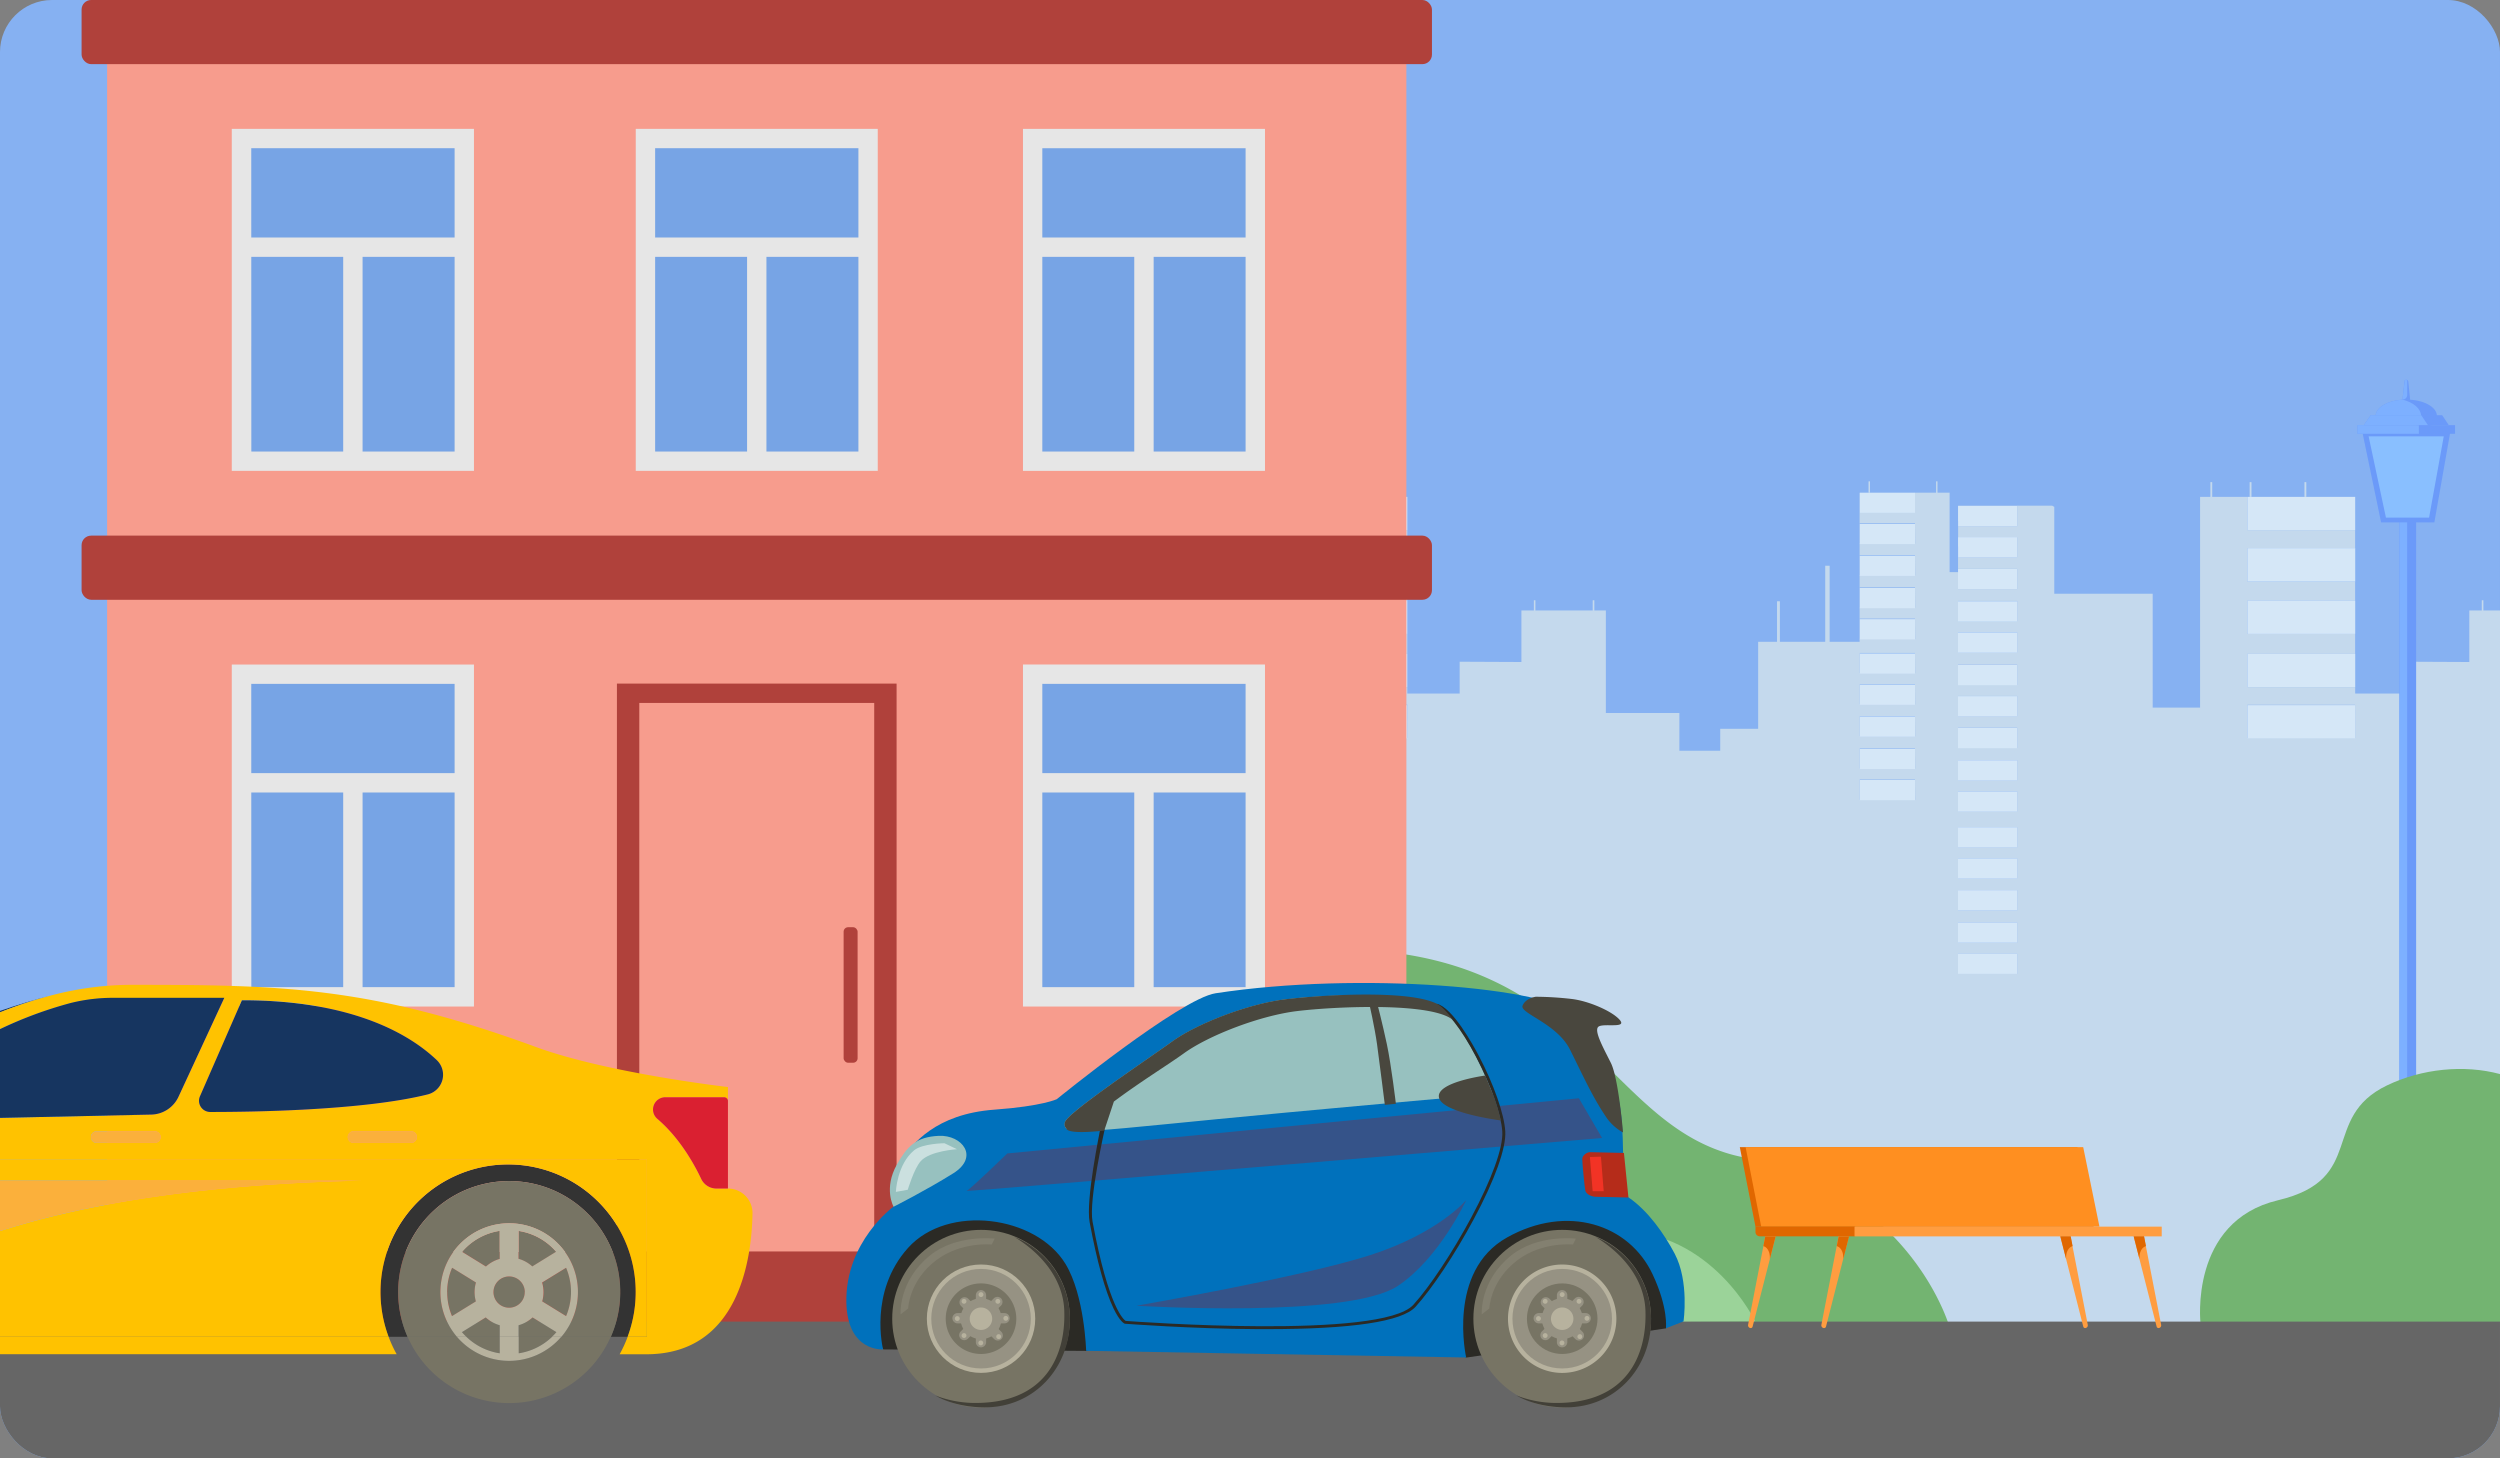 <?xml version="1.0" encoding="UTF-8"?> <svg xmlns="http://www.w3.org/2000/svg" xmlns:xlink="http://www.w3.org/1999/xlink" id="back" viewBox="0 0 960 560"><rect x="0" y="0" width="960" height="560" fill="#808080" stroke="none"/> <defs> <style>.cls-1{fill:none;}.cls-2{fill:#86b1f2;}.cls-3{fill:#c4d9ed;}.cls-4{fill:#d5e7f7;}.cls-5{fill:#6b9af9;}.cls-6{fill:#7db0ff;}.cls-7{fill:#89bfff;}.cls-8{fill:#73b471;}.cls-9{fill:#b0413b;}.cls-10{fill:#f79c8d;}.cls-11{fill:#77a4e5;}.cls-12{fill:#e6e6e6;}.cls-13{fill:#9bd399;}.cls-14{clip-path:url(#clip-path);}.cls-15{fill:#666;}.cls-16{fill:#e06700;}.cls-17{fill:#ff8f20;}.cls-18{fill:#ff9d40;}.cls-19{fill:#2b2a25;}.cls-20{fill:#777464;}.cls-21{fill:#424038;}.cls-22{fill:#b7b29e;}.cls-23,.cls-24{fill:#969283;}.cls-24{opacity:0.4;}.cls-25{fill:#0071bc;}.cls-26{fill:#97c1bf;}.cls-27{fill:#49473e;}.cls-28{fill:#355389;}.cls-29{fill:#b52c1a;}.cls-30{fill:#f23325;}.cls-31{fill:#fff;opacity:0.5;}.cls-32{fill:#333;}.cls-33{fill:#163560;}.cls-34{fill:#ffc200;}.cls-35{fill:#da2031;}.cls-36{fill:#fbb03b;}</style> <clipPath id="clip-path"> <rect class="cls-1" width="960" height="560" rx="20"></rect> </clipPath> </defs> <rect class="cls-2" width="960" height="560" rx="20"></rect> <rect class="cls-3" x="534.44" y="185.14" width="0.71" height="5.66"></rect> <rect class="cls-3" x="499.87" y="185.14" width="0.71" height="5.66"></rect> <rect class="cls-3" x="520.92" y="185.14" width="0.71" height="5.66"></rect> <rect class="cls-3" x="136.08" y="185.14" width="0.71" height="5.66"></rect> <rect class="cls-3" x="172.21" y="185.14" width="0.71" height="5.66"></rect> <rect class="cls-3" x="368.81" y="184.83" width="0.55" height="4.37"></rect> <rect class="cls-3" x="151.15" y="185.14" width="0.71" height="5.66"></rect> <rect class="cls-3" x="884.91" y="185.14" width="0.71" height="5.66"></rect> <rect class="cls-3" x="863.86" y="185.14" width="0.71" height="5.66"></rect> <path class="cls-3" d="M953.62,234.42V230.5H953v3.92h-4.78v19.79l-23.71-.11v12.22H904.39v-2.47H863v-12.8h41.37v-7.63H863v-12.8h41.37V223.3H863V210.5h41.37v-6.9H863V190.8H849.49v-5.66h-.71v5.66h-3.95v80.91h-18.2V228H788.84V194.64l-.82-.47H751.89v.12H774.6v7.78H751.92v2h0v2.24H774.6V214H751.89v4.45H774.6v7.77H751.87v-6.51l-3.22,0V189.19H744v-4.36h-.55v4.36h-8.11V197H714.15v-7.78h-.06v3.87h0v5.84h0V204h0v5.84h0v4h0v5.84h0v3.73h0v5.83h0V233h0v5.84h0v3.5h0v3.71h0v.4H702.58v-29.2h-1.7v29.2h-17.4V230.89h-1.1v15.57h-7.25v33.4H660.57v8.41H644.88V273.79H616.65V234.42h-4.42V230.5h-.63v3.92h-22V230.5H589v3.92h-4.78v19.79l-23.71-.11v12.22H540.4v-2.47H495v-12.8H540.4v-7.63H495v-12.8H540.4V223.3H495V210.5H540.4v-6.9H495V190.8H485.5v-5.66h-.71v5.66h-4v80.9H462.64V228H440.13V194.64l-.83-.47H403.18V200h0v4h0v5.84h0v4h0v5.84h0v0l-3.26,0V189.19H395.3v-4.36h-.54v4.36h-6.87V197H365.36v1.93h0v2.26h22.51v7.77H365.36v.93h0v3.52h22.51v7.77H365.38v2.3h0v2.34h22.53v7.77H365.36v4.2h22.53v7.78H365.36v.52h0v.4H353.87v-29.2h-1.7v29.2h-17.4V230.89h-1.1v15.57h-7.25v33.4H311.86v8.41H296.17V273.79H267.94V234.42h-4.42V230.5h-.63v3.92h-22V230.5h-.63v3.92h-4.77v19.79l-23.72-.11v12.22h-20.1V190.8h-5.25v-5.66h-.72v5.66h-9.4v12.8h-44.2v6.48h44.2v12.8h-44.2v7.32h44.2V243h-44.2v7.63h44.2v12.81h-44.2v6.91h44.2v12.8h-44.2V271.7H114V510.78l289.07-1.09V511l364-1.36V511L960,510.28V234.42ZM387.89,307.29H365.17v-7.78h22.72Zm0-12H365.17v-7.77h22.72Zm0-12.41H365.17v-7.77h22.72Zm0-12.22H365.17v-7.77h22.72Zm0-12H365.17v-7.78h22.72ZM429.47,374H403.65v-7.77h25.82Zm0-12H403.65v-7.78h25.82Zm0-12.41H403.65v-7.78h25.82Zm0-12.22H403.65v-7.77h25.82Zm0-12H403.65v-7.77h25.82Zm0-13.73H403.65v-7.77h25.82Zm0-12H403.65v-7.77h25.82Zm0-12.41H403.65v-7.77h25.82Zm0-12.21H403.65v-7.78h25.82Zm0-12H403.65v-7.77h25.82Zm0-12.48H403.65v-7.78h25.82Zm0-12H403.65v-7.77h25.82Zm0-12.41H403.65v-7.77h25.82Zm0-12.22H403.65v-7.77h25.82Zm0-12H403.65v-7.78h25.82Zm110.94,81.5H495v-12.8h45.45Zm195,23.72H714.15v-7.78h21.21Zm0-12H714.15v-7.77h21.21Zm0-12.41H714.15v-7.77h21.21Zm0-12.22H714.15v-7.77h21.21Zm0-12H714.15v-7.78h21.21Zm0-13.18H714.15v-7.78h21.21Zm0-12H714.15v-7.77h21.21Zm0-12.41H714.15v-7.77h21.21Zm0-12.22H714.15v-7.77h21.21ZM774.6,374H751.87v-7.77H774.6Zm0-12H751.87v-7.78H774.6Zm0-12.41H751.87v-7.78H774.6Zm0-12.22H751.87v-7.77H774.6Zm0-12H751.87v-7.77H774.6Zm0-13.73H751.87v-7.77H774.6Zm0-12H751.87v-7.77H774.6Zm0-12.41H751.87v-7.77H774.6Zm0-12.21H751.87v-7.78H774.6Zm0-12H751.87v-7.77H774.6Zm0-12.48H751.87v-7.78H774.6Zm0-12H751.87v-7.77H774.6Zm129.79,44.91H863v-12.8h41.37Z"></path> <rect class="cls-3" x="717.52" y="184.83" width="0.55" height="4.37"></rect> <rect class="cls-4" x="540.4" y="190.8" width="0.01" height="12.8"></rect> <polygon class="cls-4" points="540.4 203.6 540.4 190.8 535.15 190.8 534.44 190.8 521.63 190.8 520.92 190.8 500.58 190.8 499.87 190.8 494.96 190.8 494.96 203.6 540.4 203.6"></polygon> <rect class="cls-4" x="540.4" y="210.5" width="0.01" height="12.8"></rect> <rect class="cls-4" x="494.96" y="210.5" width="45.44" height="12.8"></rect> <rect class="cls-4" x="540.4" y="230.62" width="0.01" height="12.8"></rect> <rect class="cls-4" x="494.96" y="230.62" width="45.44" height="12.8"></rect> <rect class="cls-4" x="540.4" y="251.05" width="0.01" height="12.8"></rect> <rect class="cls-4" x="494.96" y="251.05" width="45.44" height="12.8"></rect> <rect class="cls-4" x="494.96" y="270.77" width="45.45" height="12.8"></rect> <rect class="cls-4" x="718.07" y="189.19" width="17.29"></rect> <rect class="cls-4" x="714.15" y="189.19" width="3.37"></rect> <polygon class="cls-4" points="735.36 196.97 735.36 189.19 718.07 189.19 718.07 189.19 717.52 189.19 717.52 189.19 714.15 189.19 714.15 196.97 735.36 196.97"></polygon> <rect class="cls-4" x="714.15" y="201.16" width="21.21" height="7.77"></rect> <rect class="cls-4" x="714.15" y="213.38" width="21.21" height="7.77"></rect> <rect class="cls-4" x="714.15" y="225.79" width="21.21" height="7.77"></rect> <rect class="cls-4" x="714.15" y="237.76" width="21.21" height="7.77"></rect> <rect class="cls-4" x="714.15" y="250.94" width="21.21" height="7.77"></rect> <rect class="cls-4" x="714.15" y="262.91" width="21.21" height="7.77"></rect> <rect class="cls-4" x="714.15" y="275.13" width="21.21" height="7.77"></rect> <rect class="cls-4" x="714.15" y="287.54" width="21.21" height="7.77"></rect> <rect class="cls-4" x="714.15" y="299.51" width="21.21" height="7.77"></rect> <polygon class="cls-4" points="751.89 200.01 751.89 194.29 751.87 194.29 751.87 202.07 751.92 202.07 751.92 200.01 751.89 200.01"></polygon> <polygon class="cls-4" points="774.6 194.29 751.89 194.29 751.89 200.01 751.92 200.01 751.92 202.07 774.6 202.07 774.6 194.29"></polygon> <polygon class="cls-4" points="751.92 213.88 751.92 209.86 751.89 209.86 751.89 206.26 751.87 206.26 751.87 214.03 751.89 214.03 751.89 213.88 751.92 213.88"></polygon> <polygon class="cls-4" points="774.6 206.26 751.89 206.26 751.89 209.86 751.92 209.86 751.92 213.88 751.89 213.88 751.89 214.03 774.6 214.03 774.6 206.26"></polygon> <polygon class="cls-4" points="751.92 219.72 751.89 219.72 751.89 218.47 751.87 218.47 751.87 219.74 751.92 219.74 751.92 219.72"></polygon> <polygon class="cls-4" points="774.6 226.25 774.6 218.47 751.89 218.47 751.89 219.72 751.92 219.72 751.92 219.74 751.87 219.74 751.87 226.25 774.6 226.25"></polygon> <rect class="cls-4" x="751.87" y="230.89" width="22.72" height="7.77"></rect> <rect class="cls-4" x="751.87" y="242.86" width="22.72" height="7.77"></rect> <rect class="cls-4" x="751.87" y="255.35" width="22.72" height="7.77"></rect> <rect class="cls-4" x="751.87" y="267.31" width="22.72" height="7.77"></rect> <rect class="cls-4" x="751.87" y="279.53" width="22.72" height="7.77"></rect> <rect class="cls-4" x="751.87" y="291.94" width="22.72" height="7.77"></rect> <rect class="cls-4" x="751.87" y="303.92" width="22.72" height="7.77"></rect> <rect class="cls-4" x="751.87" y="317.65" width="22.72" height="7.77"></rect> <rect class="cls-4" x="751.87" y="329.62" width="22.72" height="7.77"></rect> <rect class="cls-4" x="751.87" y="341.83" width="22.72" height="7.77"></rect> <rect class="cls-4" x="751.87" y="354.24" width="22.72" height="7.77"></rect> <rect class="cls-4" x="751.87" y="366.22" width="22.72" height="7.77"></rect> <polygon class="cls-4" points="904.39 203.6 904.39 190.8 885.62 190.8 884.91 190.8 864.57 190.8 863.86 190.8 863.02 190.8 863.02 203.6 904.39 203.6"></polygon> <rect class="cls-4" x="863.02" y="210.5" width="41.38" height="12.8"></rect> <rect class="cls-4" x="863.02" y="230.62" width="41.38" height="12.8"></rect> <rect class="cls-4" x="863.02" y="251.05" width="41.38" height="12.8"></rect> <rect class="cls-4" x="863.02" y="270.77" width="41.38" height="12.8"></rect> <polygon class="cls-4" points="176.32 190.8 172.92 190.8 172.21 190.8 151.87 190.8 151.15 190.8 136.79 190.8 136.08 190.8 132.12 190.8 132.12 203.6 176.32 203.6 176.32 190.8"></polygon> <rect class="cls-4" x="132.12" y="210.08" width="44.19" height="12.8"></rect> <rect class="cls-4" x="132.12" y="230.2" width="44.19" height="12.8"></rect> <rect class="cls-4" x="132.12" y="250.63" width="44.19" height="12.8"></rect> <polygon class="cls-4" points="176.32 283.15 176.32 270.35 132.12 270.35 132.12 271.7 132.12 283.15 176.32 283.15"></polygon> <rect class="cls-4" x="369.36" y="189.19" width="18.53"></rect> <polygon class="cls-4" points="365.38 193.06 365.38 189.19 368.81 189.19 368.81 189.19 365.17 189.19 365.17 196.97 365.36 196.97 365.36 193.06 365.38 193.06"></polygon> <polygon class="cls-4" points="387.89 189.19 369.36 189.19 369.36 189.19 368.81 189.19 368.81 189.19 365.38 189.19 365.38 193.06 365.36 193.06 365.36 196.97 387.89 196.97 387.89 189.19"></polygon> <polygon class="cls-4" points="365.38 204.02 365.38 201.16 365.17 201.16 365.17 208.94 365.36 208.94 365.36 204.02 365.38 204.02"></polygon> <polygon class="cls-4" points="387.89 201.16 365.38 201.16 365.38 204.02 365.36 204.02 365.36 208.94 387.89 208.94 387.89 201.16"></polygon> <polygon class="cls-4" points="365.36 219.72 365.36 213.88 365.38 213.88 365.38 213.38 365.17 213.38 365.17 221.15 365.38 221.15 365.38 219.72 365.36 219.72"></polygon> <polygon class="cls-4" points="387.89 213.38 365.38 213.38 365.38 213.88 365.36 213.88 365.36 219.72 365.38 219.72 365.38 221.15 387.89 221.15 387.89 213.38"></polygon> <polygon class="cls-4" points="365.38 233.01 365.38 229.28 365.36 229.28 365.36 225.79 365.17 225.79 365.17 233.56 365.36 233.56 365.36 233.01 365.38 233.01"></polygon> <polygon class="cls-4" points="387.89 225.79 365.36 225.79 365.36 229.28 365.38 229.28 365.38 233.01 365.36 233.01 365.36 233.56 387.89 233.56 387.89 225.79"></polygon> <polygon class="cls-4" points="365.38 242.35 365.38 238.84 365.36 238.84 365.36 237.76 365.17 237.76 365.17 245.54 365.36 245.54 365.36 242.35 365.38 242.35"></polygon> <polygon class="cls-4" points="387.89 237.76 365.36 237.76 365.36 238.84 365.38 238.84 365.38 242.35 365.36 242.35 365.36 245.54 387.89 245.54 387.89 237.76"></polygon> <rect class="cls-4" x="365.17" y="250.94" width="22.72" height="7.77"></rect> <rect class="cls-4" x="365.17" y="262.91" width="22.72" height="7.77"></rect> <rect class="cls-4" x="365.17" y="275.13" width="22.72" height="7.77"></rect> <rect class="cls-4" x="365.17" y="287.54" width="22.72" height="7.77"></rect> <rect class="cls-4" x="365.17" y="299.51" width="22.72" height="7.77"></rect> <rect class="cls-4" x="403.65" y="194.29" width="25.83" height="7.77"></rect> <rect class="cls-4" x="403.65" y="206.26" width="25.83" height="7.77"></rect> <rect class="cls-4" x="403.65" y="218.48" width="25.83" height="7.77"></rect> <rect class="cls-4" x="403.65" y="230.89" width="25.83" height="7.77"></rect> <rect class="cls-4" x="403.65" y="242.86" width="25.83" height="7.77"></rect> <rect class="cls-4" x="403.65" y="255.35" width="25.83" height="7.77"></rect> <rect class="cls-4" x="403.65" y="267.31" width="25.83" height="7.77"></rect> <rect class="cls-4" x="403.65" y="279.53" width="25.83" height="7.77"></rect> <rect class="cls-4" x="403.65" y="291.94" width="25.83" height="7.77"></rect> <rect class="cls-4" x="403.65" y="303.92" width="25.83" height="7.77"></rect> <rect class="cls-4" x="403.65" y="317.65" width="25.83" height="7.77"></rect> <rect class="cls-4" x="403.65" y="329.62" width="25.83" height="7.77"></rect> <rect class="cls-4" x="403.65" y="341.83" width="25.83" height="7.77"></rect> <rect class="cls-4" x="403.65" y="354.24" width="25.83" height="7.77"></rect> <rect class="cls-4" x="403.65" y="366.22" width="25.83" height="7.77"></rect> <path class="cls-5" d="M925.69,155.46h-3.34l0-.26,1-8.88a.56.56,0,0,1,.56-.5h.11a.86.86,0,0,1,.49.23.85.85,0,0,1,.29.57Z"></path> <path class="cls-6" d="M922.68,153.45h-.12l.83-7.13a.56.56,0,0,1,.56-.5h.11l.09.09a.87.87,0,0,1,.23.59l0,5.13A1.81,1.81,0,0,1,922.68,153.45Z"></path> <rect class="cls-5" x="921.38" y="195" width="6.42" height="283.63"></rect> <rect class="cls-6" x="921.38" y="195" width="2.97" height="283.63"></rect> <rect class="cls-5" x="914.37" y="433.37" width="20.46" height="75.04"></rect> <rect class="cls-6" x="914.37" y="433.37" width="12.19" height="75.04"></rect> <path class="cls-5" d="M935.78,159.74c0,3.51-5.27,6.35-11.76,6.35-.5,0-1,0-1.46-.05-5.8-.39-10.3-3.06-10.3-6.3s4.5-5.9,10.3-6.29c.48,0,1,0,1.46,0C930.51,153.4,935.78,156.24,935.78,159.74Z"></path> <path class="cls-6" d="M929.69,159.74c0,2.83-2.94,5.25-7.13,6.3-5.8-.39-10.3-3.06-10.3-6.3s4.5-5.9,10.3-6.29C926.75,154.5,929.69,156.92,929.69,159.74Z"></path> <polygon class="cls-5" points="934.8 200.59 914.34 200.59 907.13 165.86 940.91 165.86 934.8 200.59"></polygon> <rect class="cls-5" x="905.31" y="163.25" width="37.43" height="3.33"></rect> <rect class="cls-6" x="905.31" y="163.25" width="23.53" height="3.33"></rect> <path class="cls-5" d="M917.72,433.37h13.07l-1.91-5.81a1.26,1.26,0,0,0-1.19-.86h-6.13a1.63,1.63,0,0,0-1.51,1Z"></path> <polygon class="cls-7" points="909.55 167.56 938.4 167.56 932.76 198.77 916.2 198.77 909.55 167.56"></polygon> <polygon class="cls-5" points="940.34 163.25 907.7 163.25 910.37 159.44 937.8 159.44 940.34 163.25"></polygon> <polygon class="cls-6" points="932.3 163.25 907.7 163.25 910.37 159.44 929.76 159.44 932.3 163.25"></polygon> <path class="cls-8" d="M916.65,416.77c-25.89,12.43-7.61,36-41.88,44.12S845,508.22,845,508.22l115-.29V412.44C946.09,408.7,929.88,410.42,916.65,416.77Z"></path> <path class="cls-8" d="M433.16,376V509.48l315.45.08s-10.09-35.79-49.83-55.35A91.68,91.68,0,0,0,686.5,449a129,129,0,0,0-16.93-4.56.33.33,0,0,1-.26-.08,58.41,58.41,0,0,1-7.9-2.11c-56.14-18.86-58.69-106.15-219.83-68.42C438.68,374.56,435.88,375.26,433.16,376Z"></path> <rect class="cls-9" x="23.73" y="480.67" width="533.74" height="29.74"></rect> <rect class="cls-10" x="41.13" y="11.52" width="498.92" height="469.15"></rect> <rect class="cls-11" x="92.76" y="258.88" width="85.49" height="123.91"></rect> <path class="cls-12" d="M182,386.51H89V255.17H182Zm-85.49-7.44h78.06V262.6H96.48Z"></path> <polygon class="cls-12" points="177.43 296.88 93.59 296.88 93.59 304.32 131.79 304.32 131.79 384.03 139.23 384.03 139.23 304.32 177.43 304.32 177.43 296.88"></polygon> <rect class="cls-10" x="241.2" y="266.22" width="98.79" height="218.07"></rect> <path class="cls-9" d="M344.29,488H236.9V262.5H344.29Zm-98.8-7.44H335.7V269.93H245.49Z"></path> <rect class="cls-11" x="92.76" y="53.2" width="85.49" height="123.91"></rect> <path class="cls-12" d="M182,180.82H89V49.49H182Zm-85.49-7.43h78.06V56.92H96.48Z"></path> <polygon class="cls-12" points="177.43 91.2 93.59 91.2 93.59 98.63 131.79 98.63 131.79 178.35 139.23 178.35 139.23 98.63 177.43 98.63 177.43 91.2"></polygon> <rect class="cls-11" x="396.53" y="258.88" width="85.49" height="123.91"></rect> <path class="cls-12" d="M485.75,386.51H392.82V255.17h92.93Zm-85.5-7.44h78.06V262.6H400.25Z"></path> <polygon class="cls-12" points="481.2 296.88 397.36 296.88 397.36 304.32 435.56 304.32 435.56 384.03 443 384.03 443 304.32 481.2 304.32 481.2 296.88"></polygon> <rect class="cls-11" x="247.85" y="53.2" width="85.49" height="123.91"></rect> <path class="cls-12" d="M337.06,180.82H244.13V49.49h92.93Zm-85.49-7.43h78.06V56.92H251.57Z"></path> <polygon class="cls-12" points="332.52 91.2 248.68 91.2 248.68 98.63 286.88 98.63 286.88 178.35 294.31 178.35 294.31 98.63 332.52 98.63 332.52 91.2"></polygon> <rect class="cls-11" x="396.53" y="53.2" width="85.49" height="123.91"></rect> <path class="cls-12" d="M485.75,180.82H392.82V49.49h92.93Zm-85.5-7.43h78.06V56.92H400.25Z"></path> <polygon class="cls-12" points="481.2 91.2 397.36 91.2 397.36 98.63 435.56 98.63 435.56 178.35 443 178.35 443 98.63 481.2 98.63 481.2 91.2"></polygon> <rect class="cls-9" x="323.95" y="356.05" width="5.37" height="52.04" rx="1.72"></rect> <rect class="cls-9" x="31.33" width="518.54" height="24.63" rx="3.67"></rect> <rect class="cls-9" x="31.33" y="205.68" width="518.54" height="24.63" rx="3.67"></rect> <path class="cls-13" d="M674,507.44S657.77,473,621.36,472.5s-56.52-42.95-90.47-40.93-38,35.32-62.29,40.93-91-6.46-95.09,37Z"></path> <g class="cls-14"> <rect class="cls-15" y="507.5" width="960" height="52.5"></rect> </g> <polygon class="cls-16" points="803.97 471.03 674.1 471.03 668.09 440.5 797.74 440.5 803.97 471.03"></polygon> <polygon class="cls-17" points="806.19 471.03 676.31 471.03 670.31 440.5 799.95 440.5 806.19 471.03"></polygon> <path class="cls-16" d="M674.09,471h38.33a0,0,0,0,1,0,0v3.74a0,0,0,0,1,0,0H675.74a1.64,1.64,0,0,1-1.64-1.64V471A0,0,0,0,1,674.09,471Z"></path> <rect class="cls-18" x="712.14" y="471.03" width="117.96" height="3.74"></rect> <path class="cls-18" d="M681.85,474.76l-2.23,8.75h0L673,509.42a.76.76,0,0,1-.73.57,1.06,1.06,0,0,1-1-1.26l5.87-30.21.73-3.76Z"></path> <path class="cls-16" d="M679.62,483.51c.22-4.48-2.49-5-2.49-5l.73-3.76h4Z"></path> <path class="cls-18" d="M710,474.76l-2.22,8.75h0l-6.59,25.9a.75.75,0,0,1-.73.57,1.06,1.06,0,0,1-1.05-1.26l5.88-30.21.73-3.76Z"></path> <path class="cls-16" d="M707.8,483.51c.21-4.48-2.49-5-2.49-5l.73-3.76h4Z"></path> <path class="cls-18" d="M819.34,474.76l2.22,8.75h0l6.58,25.9a.76.76,0,0,0,.74.57,1.06,1.06,0,0,0,1-1.26l-5.87-30.21-.73-3.76Z"></path> <path class="cls-16" d="M821.56,483.51c-.21-4.48,2.49-5,2.49-5l-.73-3.76h-4Z"></path> <path class="cls-18" d="M791.16,474.76l2.23,8.75h0l6.58,25.9a.76.76,0,0,0,.73.57,1.06,1.06,0,0,0,1-1.26l-5.87-30.21-.73-3.76Z"></path> <path class="cls-16" d="M793.39,483.51c-.22-4.48,2.49-5,2.49-5l-.73-3.76h-4Z"></path> <polygon class="cls-19" points="643.85 486.06 605.95 461.3 368.1 458.56 337.67 483.74 329.56 502.74 339.17 518.18 417.14 518.75 482.68 489.25 563.07 521.31 639.78 510.09 643.85 486.06"></polygon> <circle class="cls-20" cx="376.72" cy="506.38" r="34.11"></circle> <path class="cls-21" d="M389.54,475c9.92,6,18.67,15.81,19.14,28.22.64,17-7,36.26-35.7,35.49a42.65,42.65,0,0,1-13.82-2.85c5.12,3.09,12.56,4.57,19,4.57,18.84,0,32.69-15,32.69-33.81A34.11,34.11,0,0,0,389.54,475Z"></path> <circle class="cls-22" cx="376.72" cy="506.38" r="20.81"></circle> <circle class="cls-23" cx="376.72" cy="506.38" r="19.11"></circle> <path class="cls-20" d="M390.26,506.38a13.55,13.55,0,1,1-13.54-13.55A13.55,13.55,0,0,1,390.26,506.38Z"></path> <path class="cls-23" d="M378.67,515.39a2,2,0,0,1-1.95,2h0a2,2,0,0,1-2-2v-18a2,2,0,0,1,2-2h0a2,2,0,0,1,1.95,2Z"></path> <path class="cls-23" d="M385.72,504.23a2,2,0,0,1,2,1.95h0a2,2,0,0,1-2,2h-18a2,2,0,0,1-2-2h0a2,2,0,0,1,2-1.95Z"></path> <path class="cls-23" d="M384.54,511.44a2,2,0,0,1,0,2.77h0a2,2,0,0,1-2.77,0L369,501.46a2,2,0,0,1,0-2.77h0a2,2,0,0,1,2.77,0Z"></path> <path class="cls-23" d="M381.63,498.56a2,2,0,0,1,2.77,0h0a2,2,0,0,1,0,2.77l-12.74,12.74a2,2,0,0,1-2.77,0h0a2,2,0,0,1,0-2.77Z"></path> <path class="cls-23" d="M384.55,506.38a7.84,7.84,0,1,1-7.83-7.83A7.83,7.83,0,0,1,384.55,506.38Z"></path> <path class="cls-24" d="M345.83,504.71l2.9-2.26s.32-10.65,10.81-18.55c9.57-7.22,21.29-6,21.29-6l1.13-2.26s-14.68-1.77-24.84,6.46C344.88,492,345.83,504.71,345.83,504.71Z"></path> <path class="cls-22" d="M377.64,497.13a.93.93,0,1,1-.92-.93A.92.92,0,0,1,377.64,497.13Z"></path> <path class="cls-22" d="M384.1,499.71a.93.93,0,1,1-.93-.93A.93.93,0,0,1,384.1,499.71Z"></path> <path class="cls-22" d="M387.16,506.24a.93.93,0,1,1-.93-.93A.93.93,0,0,1,387.16,506.24Z"></path> <path class="cls-22" d="M384.42,513.26a.93.93,0,1,1-.93-.93A.93.93,0,0,1,384.42,513.26Z"></path> <path class="cls-22" d="M377.56,515.67a.93.93,0,1,1-.92-.92A.92.92,0,0,1,377.56,515.67Z"></path> <path class="cls-22" d="M371.11,512.85a.93.93,0,1,1-.93-.93A.93.93,0,0,1,371.11,512.85Z"></path> <path class="cls-22" d="M368.53,506.32a.93.93,0,1,1-.93-.93A.93.93,0,0,1,368.53,506.32Z"></path> <path class="cls-22" d="M371.11,499.71a.93.93,0,1,1-.93-.93A.92.92,0,0,1,371.11,499.71Z"></path> <path class="cls-22" d="M381,506.38a4.31,4.31,0,1,1-4.3-4.3A4.3,4.3,0,0,1,381,506.38Z"></path> <circle class="cls-20" cx="599.89" cy="506.38" r="34.11"></circle> <path class="cls-21" d="M612.71,475c9.92,6,18.67,15.81,19.14,28.22.64,17-7,36.26-35.7,35.49a42.65,42.65,0,0,1-13.82-2.85c5.13,3.09,12.56,4.57,19,4.57,18.84,0,32.69-15,32.69-33.81A34.11,34.11,0,0,0,612.71,475Z"></path> <path class="cls-22" d="M620.69,506.38a20.81,20.81,0,1,1-20.8-20.8A20.81,20.81,0,0,1,620.69,506.38Z"></path> <circle class="cls-23" cx="599.89" cy="506.38" r="19.11"></circle> <circle class="cls-20" cx="599.89" cy="506.38" r="13.55"></circle> <path class="cls-23" d="M601.84,515.39a2,2,0,0,1-2,2h0a2,2,0,0,1-2-2v-18a2,2,0,0,1,2-2h0a2,2,0,0,1,2,2Z"></path> <path class="cls-23" d="M608.89,504.23a2,2,0,0,1,2,1.95h0a2,2,0,0,1-2,2h-18a2,2,0,0,1-2-2h0a2,2,0,0,1,2-1.95Z"></path> <path class="cls-23" d="M607.71,511.44a2,2,0,0,1,0,2.77h0a2,2,0,0,1-2.77,0L592.2,501.46a2,2,0,0,1,0-2.77h0a2,2,0,0,1,2.77,0Z"></path> <path class="cls-23" d="M604.8,498.56a2,2,0,0,1,2.77,0h0a2,2,0,0,1,0,2.77l-12.74,12.74a2,2,0,0,1-2.77,0h0a2,2,0,0,1,0-2.77Z"></path> <circle class="cls-23" cx="599.89" cy="506.38" r="7.83"></circle> <path class="cls-24" d="M569,504.71l2.9-2.26s.32-10.65,10.81-18.55c9.57-7.22,21.29-6,21.29-6l1.13-2.26s-14.68-1.77-24.84,6.46C568.05,492,569,504.71,569,504.71Z"></path> <path class="cls-22" d="M600.81,497.13a.93.93,0,1,1-.92-.93A.92.92,0,0,1,600.81,497.13Z"></path> <path class="cls-22" d="M607.27,499.71a.93.93,0,1,1-.93-.93A.93.93,0,0,1,607.27,499.71Z"></path> <path class="cls-22" d="M610.33,506.24a.93.93,0,1,1-.93-.93A.93.93,0,0,1,610.33,506.24Z"></path> <path class="cls-22" d="M607.59,513.26a.93.93,0,1,1-.93-.93A.93.93,0,0,1,607.59,513.26Z"></path> <path class="cls-22" d="M600.73,515.67a.93.93,0,1,1-.92-.92A.92.92,0,0,1,600.73,515.67Z"></path> <path class="cls-22" d="M594.28,512.85a.93.93,0,1,1-.93-.93A.93.93,0,0,1,594.28,512.85Z"></path> <path class="cls-22" d="M591.7,506.32a.93.93,0,1,1-.93-.93A.93.93,0,0,1,591.7,506.32Z"></path> <path class="cls-22" d="M594.28,499.71a.93.93,0,1,1-.93-.93A.92.92,0,0,1,594.28,499.71Z"></path> <path class="cls-22" d="M604.19,506.38a4.31,4.31,0,1,1-4.3-4.3A4.3,4.3,0,0,1,604.19,506.38Z"></path> <path class="cls-25" d="M325,500.1c-.41-23.34,18.08-36.72,18.08-36.72s-.56-13.56,3.39-18.65,12.43-17,35.6-18.64c18.15-1.33,23.73-4,23.73-4s47.43-38.6,61-40.68c55.37-8.47,128.41-2.23,138.58,8.5,5.83,6.16,14.53,20.32,16.79,35.57,2.2,14.85-.23,32,3.39,34.47,7.35,5.08,13.51,13.85,17.52,21.47,5.65,10.73,3.39,26,3.39,26l-6.75,2.64s1-7.71-5.12-20.72c-9-19.21-32.77-27.12-55.93-14.13s-15.66,46.07-15.66,46.07l-145.93-2.56s-.59-21.26-7.91-33.34c-11.3-18.64-45.2-23.16-60.46-6.21s-9.6,39-9.6,39S325.38,519.26,325,500.1Z"></path> <path class="cls-26" d="M408.9,431c-1,5.81,6.52,3.55,85.19-3.79,35-3.27,79.18-7.16,79.18-7.16S562.34,391.44,551.61,386s-43.88-4-58-2.26-33.9,9.28-43.5,16.22S409.53,427.49,408.9,431Z"></path> <path class="cls-26" d="M343.12,463.38s-3.91-7,1.3-16.22c3.82-6.78,7.21-10.6,16.1-11s15.68,8.05,5.51,14.41c-10.44,6.53-22.91,12.83-22.91,12.83Z"></path> <path class="cls-27" d="M525.78,385.29s2.12,9.32,3,15.68,3,23.31,3,23.31l4.24-.43S534.26,409,532.56,401s-3.81-16.1-3.81-16.1Z"></path> <path class="cls-27" d="M589.76,382.75s-3.81.42-5.08,3.39,13.14,6.78,18.22,16.95,8.47,17.8,13.56,25.42a18.88,18.88,0,0,0,6.78,6.36s-1.7-20.76-4.66-26.7-6.78-12.71-4.66-14,11,.85,8.05-2.54-11.87-7.2-18.22-8A125,125,0,0,0,589.76,382.75Z"></path> <path class="cls-28" d="M386.8,442.92l219.49-21.19,8.9,15.26s-245.34,20.76-244.07,20.34S386.8,442.92,386.8,442.92Z"></path> <path class="cls-28" d="M436.37,501.4s81.36,5.08,100.43-7.63c15.94-10.63,26.27-33,26.27-33s-10.59,12.71-36.87,21.18S436.37,501.4,436.37,501.4Z"></path> <path class="cls-19" d="M486.39,510.39h-3.52c-25.88-.15-50.53-2.05-50.78-2.07H432l-.06,0c-.19-.06-1.89-.76-4.36-5.91-3.21-6.7-6.37-18.14-9.16-33.08-1.58-8.5,3.9-34.69,4.06-35.73l1.7.14c0,.26-6.19,27.08-4.64,35.38,6.22,33.45,12.13,37.75,12.73,38.11,3.73.28,98.25,7.23,110.45-6.18,6.34-7,15-20.08,22.16-33.37,8-14.93,12.38-27,12-33.17-.39-6.45-4.32-17.65-10-28.52-5.83-11.15-11.74-18.59-15.41-19.44l.25-1.1c6,1.38,13.89,15.67,16.16,20,5.77,11,9.75,22.38,10.15,29,.38,6.35-4,18.66-12.14,33.78-7.17,13.36-15.93,26.55-22.33,33.59C538.37,507.5,519.14,510.39,486.39,510.39Z"></path> <path class="cls-29" d="M623.59,442.73s-11.81-.3-13-.3-3,1.18-3,2.66.89,10.93,1.18,12.12,2.07,2.36,4.14,2.36,12.41.29,12.41.29Z"></path> <polygon class="cls-30" points="610.52 444.3 611.58 457.41 615.82 457.41 614.76 444.17 610.52 444.3"></polygon> <path class="cls-31" d="M362.67,439s-8.42.09-11.61,2.69c-6.64,5.44-7.05,16-7.05,16l4.57-.83s2.43-8.16,5-11c3.53-3.94,13.89-4.56,13.89-4.56Z"></path> <path class="cls-27" d="M551.81,385.48c-10.73-5.47-44.08-3.46-58.21-1.77s-33.9,9.28-43.5,16.22S409.53,427.49,408.9,431a2.19,2.19,0,0,0,.58,2.33l0,.09c1,2.4,14.55.71,14.55.71L427.73,423c10.09-7.56,20.79-14.12,26.89-18.53,9.6-6.94,29.38-14.52,43.5-16.22s47.27-3.21,58,2.26a13.9,13.9,0,0,1,1.94,1.23C556,389.14,554,386.59,551.81,385.48Z"></path> <path class="cls-27" d="M570.36,413s-19.06,2.55-17.79,8.48,23.73,8.77,23.73,8.77a77.5,77.5,0,0,0-2.94-10C572.25,417.64,570.36,413,570.36,413Z"></path> <path class="cls-1" d="M16.54,383.12c-1.25.35-2.49.71-3.73,1.09C14.05,383.83,15.29,383.47,16.54,383.12Z"></path> <path class="cls-1" d="M0,388.73c4.13-1.63,8.36-3.14,12.66-4.47-4.3,1.33-8.53,2.83-12.66,4.46Z"></path> <path class="cls-32" d="M194,447.16a49,49,0,0,0-44.78,66.18h7.29a42.62,42.62,0,1,1,78,0H241a49,49,0,0,0-47-66.18Z"></path> <path class="cls-33" d="M41.5,378.53h0Z"></path> <path class="cls-33" d="M12.66,384.26l.15-.05c1.24-.38,2.48-.74,3.73-1.09l.4-.12c1-.28,2-.56,3.08-.82-6.51,1.61-13.24,3.65-20,6v.57C4.13,387.09,8.36,385.59,12.66,384.26Z"></path> <path class="cls-34" d="M279.53,456.4H275.1a6.46,6.46,0,0,1-5.83-3.69c-2.57-5.44-8.21-15.75-16.86-23.08a4.71,4.71,0,0,1,3.06-8.29h22.61a1.47,1.47,0,0,1,1.45,1.3v-5.22s-45.74-5.23-73.4-15.25c-64-23.52-98.43-24-156.58-24A122.22,122.22,0,0,0,16.94,383l-.4.12c-1.25.35-2.49.71-3.73,1.09l-.15.05c-4.3,1.33-8.53,2.84-12.66,4.47v6.46a156.48,156.48,0,0,1,27.1-9.94,67.15,67.15,0,0,1,16.46-2H86.14l-17.6,38A11.8,11.8,0,0,1,58.09,428L0,429.27v16H248.4v68.12H241a50.12,50.12,0,0,1-3.06,6.65h10.24c35.43,0,40.45-36.24,40.78-54A9.42,9.42,0,0,0,279.53,456.4ZM59.29,438.87H37a2.24,2.24,0,0,1,0-4.47H59.29a2.24,2.24,0,1,1,0,4.47Zm98.66,0H135.63a2.24,2.24,0,0,1,0-4.47H158a2.24,2.24,0,0,1,0,4.47Zm6.31-18.58C139.68,426.44,97,427.05,80.71,427a4.3,4.3,0,0,1-3.94-6l16.12-36.93c43.15,0,64.88,13.49,74.87,23.07A7.77,7.77,0,0,1,164.26,420.29Z"></path> <path class="cls-34" d="M0,520H152.31a49.55,49.55,0,0,1-3.08-6.65H0Z"></path> <path class="cls-34" d="M248.4,445.22H0v8.13H139.06C73.71,454.77,29.41,463.32,0,472.72v40.62H149.23a49,49,0,1,1,91.76,0h7.41Z"></path> <path class="cls-34" d="M16.94,383l-.4.12Z"></path> <path class="cls-34" d="M12.81,384.21l-.15.05Z"></path> <path class="cls-33" d="M58.09,428a11.8,11.8,0,0,0,10.45-6.84l17.6-38H43.56a67.15,67.15,0,0,0-16.46,2A156.48,156.48,0,0,0,0,395.19v34.08Z"></path> <path class="cls-33" d="M92.89,384.09,76.77,421a4.3,4.3,0,0,0,3.94,6c16.26,0,59-.6,83.55-6.75a7.77,7.77,0,0,0,3.5-13.13C157.77,397.58,136,384.09,92.89,384.09Z"></path> <path class="cls-35" d="M279.54,456.4V422.8c0-.05,0-.1,0-.16V456.4Z"></path> <path class="cls-35" d="M278.08,421.34H255.47a4.71,4.71,0,0,0-3.06,8.29c8.65,7.33,14.29,17.64,16.86,23.08a6.46,6.46,0,0,0,5.83,3.69h4.43V422.64A1.47,1.47,0,0,0,278.08,421.34Z"></path> <path class="cls-36" d="M59.29,434.4H37a2.24,2.24,0,0,0,0,4.47H59.29a2.24,2.24,0,1,0,0-4.47Z"></path> <path class="cls-36" d="M158,434.4H135.63a2.24,2.24,0,0,0,0,4.47H158a2.24,2.24,0,0,0,0-4.47Z"></path> <path class="cls-36" d="M139.06,453.35H0v19.37C29.41,463.32,73.71,454.77,139.06,453.35Z"></path> <path class="cls-20" d="M195.52,522.57a26.38,26.38,0,0,1-20.05-9.23H156.52a42.61,42.61,0,0,0,78,0h-19A26.38,26.38,0,0,1,195.52,522.57Z"></path> <path class="cls-20" d="M199.14,519.67A23.68,23.68,0,0,0,212,513.34H199.14Z"></path> <path class="cls-20" d="M191.9,519.67v-6.33H179.09A23.68,23.68,0,0,0,191.9,519.67Z"></path> <path class="cls-20" d="M195.52,453.54a42.61,42.61,0,0,0-39,59.8h18.95a26.41,26.41,0,1,1,40.1,0h19a42.61,42.61,0,0,0-39-59.8Z"></path> <path class="cls-20" d="M208.78,496.16a13.55,13.55,0,0,1-.49,3.57l9.16,5.65a23.76,23.76,0,0,0,0-18.55l-9.15,5.65A13.15,13.15,0,0,1,208.78,496.16Z"></path> <path class="cls-20" d="M213.58,480.69a23.76,23.76,0,0,0-14.44-8v10.76a13.2,13.2,0,0,1,5.28,2.93Z"></path> <circle class="cls-20" cx="195.52" cy="496.16" r="6"></circle> <path class="cls-20" d="M213.66,511.54l-9.15-5.64a13.28,13.28,0,0,1-5.37,3v4.42H212C212.54,512.77,213.12,512.17,213.66,511.54Z"></path> <path class="cls-20" d="M182.26,496.16a13.15,13.15,0,0,1,.53-3.68l-9.15-5.65a23.76,23.76,0,0,0,0,18.55l9.16-5.65A13.55,13.55,0,0,1,182.26,496.16Z"></path> <path class="cls-20" d="M191.9,483.41V472.65a23.76,23.76,0,0,0-14.44,8l9.16,5.65A13.2,13.2,0,0,1,191.9,483.41Z"></path> <path class="cls-20" d="M186.52,505.9l-9.14,5.64c.54.63,1.12,1.23,1.71,1.8H191.9v-4.42A13.38,13.38,0,0,1,186.52,505.9Z"></path> <path class="cls-22" d="M195.52,522.57a26.38,26.38,0,0,0,20-9.23H212a23.68,23.68,0,0,1-12.81,6.33v-6.33H191.9v6.33a23.68,23.68,0,0,1-12.81-6.33h-3.62A26.38,26.38,0,0,0,195.52,522.57Z"></path> <path class="cls-22" d="M177.38,511.54l9.14-5.64a13.38,13.38,0,0,0,5.38,3v4.42h7.24v-4.42a13.28,13.28,0,0,0,5.37-3l9.15,5.64c-.54.63-1.12,1.23-1.71,1.8h3.62a26.41,26.41,0,1,0-40.1,0h3.62C178.5,512.77,177.92,512.17,177.38,511.54Zm40-24.71a23.76,23.76,0,0,1,0,18.55l-9.16-5.65a13.55,13.55,0,0,0,.49-3.57,13.15,13.15,0,0,0-.53-3.68Zm-18.26-14.18a23.76,23.76,0,0,1,14.44,8l-9.16,5.65a13.2,13.2,0,0,0-5.28-2.93Zm2.38,23.51a6,6,0,1,1-6-6A6,6,0,0,1,201.52,496.16Zm-9.62-23.51v10.76a13.2,13.2,0,0,0-5.28,2.93l-9.16-5.65A23.76,23.76,0,0,1,191.9,472.65Zm-20.17,23.51a23.58,23.58,0,0,1,1.91-9.33l9.15,5.65a13.15,13.15,0,0,0-.53,3.68,13.55,13.55,0,0,0,.49,3.57l-9.16,5.65A23.75,23.75,0,0,1,171.73,496.16Z"></path> </svg> 